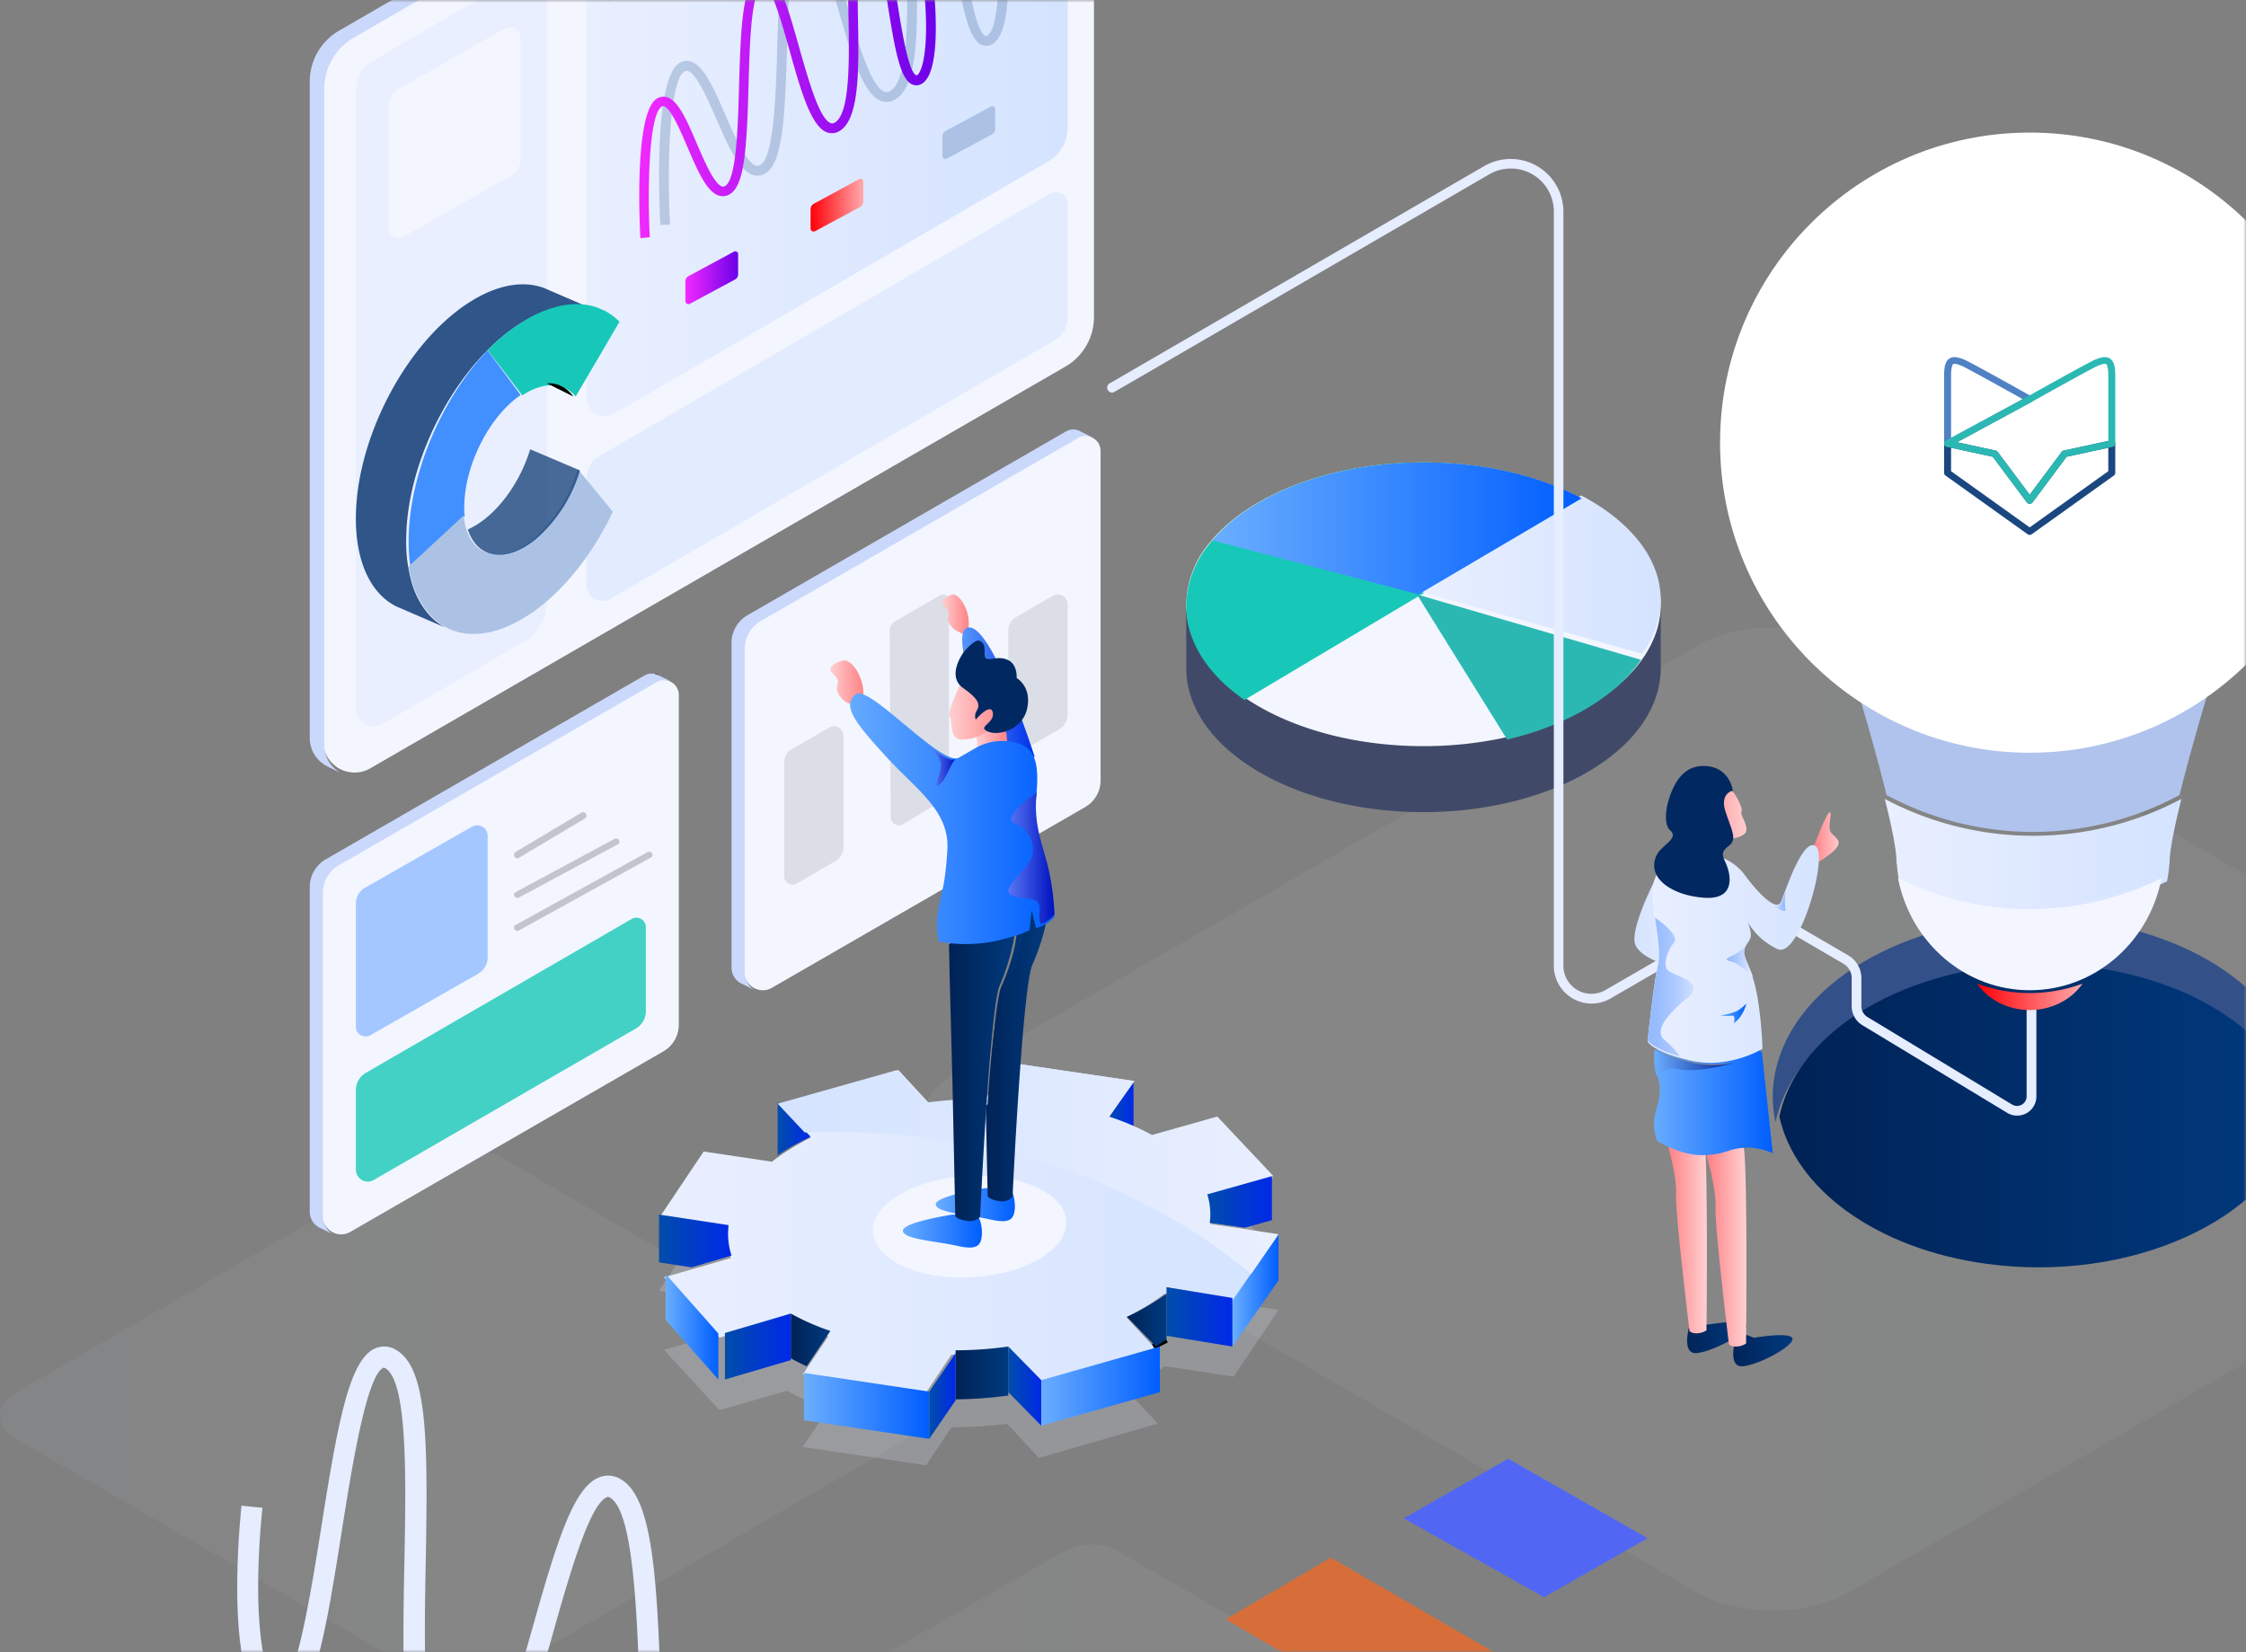 <svg xmlns="http://www.w3.org/2000/svg" xmlns:xlink="http://www.w3.org/1999/xlink" width="435" height="320" viewBox="0 0 435 320">
    <rect x="0" y="0" width="435" height="320" fill="#808080" stroke="none"/>
    <defs>
        <path id="a" d="M0 74h449v320H0z"/>
        <linearGradient id="c" x1="0%" x2="100.013%" y1="50.002%" y2="50.002%">
            <stop offset="0%" stop-color="#FFF"/>
            <stop offset="44%" stop-color="#FDFEFF"/>
            <stop offset="67%" stop-color="#F5F9FF"/>
            <stop offset="84%" stop-color="#E8F2FF"/>
            <stop offset="99%" stop-color="#D5E8FF"/>
            <stop offset="100%" stop-color="#D4E7FF"/>
        </linearGradient>
        <linearGradient id="d" x1="-.003%" x2="100.005%" y1="50.003%" y2="50.003%">
            <stop offset="0%" stop-color="#D4E7FF"/>
            <stop offset="1%" stop-color="#D5E8FF"/>
            <stop offset="16%" stop-color="#E8F2FF"/>
            <stop offset="33%" stop-color="#F5F9FF"/>
            <stop offset="56%" stop-color="#FDFEFF"/>
            <stop offset="100%" stop-color="#FFF"/>
        </linearGradient>
        <linearGradient id="e" x1="-.002%" y1="49.984%" y2="49.984%">
            <stop offset="0%" stop-color="#D4E7FF" stop-opacity="0"/>
            <stop offset="1%" stop-color="#D5E8FF"/>
            <stop offset="16%" stop-color="#E8F2FF"/>
            <stop offset="33%" stop-color="#F5F9FF"/>
            <stop offset="56%" stop-color="#FDFEFF"/>
            <stop offset="100%" stop-color="#FFF"/>
        </linearGradient>
        <linearGradient id="f" x1=".015%" y1="50.007%" y2="50.007%">
            <stop offset="0%" stop-color="#E9F2FF"/>
            <stop offset="100%" stop-color="#E9F1FF"/>
        </linearGradient>
        <linearGradient id="g" x1=".015%" y1="49.993%" y2="49.993%">
            <stop offset="0%" stop-color="#E9EFFF"/>
            <stop offset="100%" stop-color="#D4E3FF"/>
        </linearGradient>
        <linearGradient id="h" x1="0%" y1="50.133%" y2="50.133%">
            <stop offset="0%" stop-color="#004DAA"/>
            <stop offset="100%" stop-color="#0029E9"/>
        </linearGradient>
        <linearGradient id="i" x1="0%" y1="50.049%" y2="50.049%">
            <stop offset="0%" stop-color="#004DAA"/>
            <stop offset="100%" stop-color="#0029E9"/>
        </linearGradient>
        <linearGradient id="j" x1=".207%" y1="50.042%" y2="50.042%">
            <stop offset="0%" stop-color="#004DAA"/>
            <stop offset="100%" stop-color="#0029E9"/>
        </linearGradient>
        <linearGradient id="k" x1="0%" y1="50.02%" y2="50.02%">
            <stop offset="0%" stop-color="#6AAEFF"/>
            <stop offset="100%" stop-color="#005EFF"/>
        </linearGradient>
        <linearGradient id="l" x1="0%" y1="50%" y2="50%">
            <stop offset="0%" stop-color="#004DAA"/>
            <stop offset="100%" stop-color="#0029E9"/>
        </linearGradient>
        <linearGradient id="m" x1="0%" y1="49.832%" y2="49.832%">
            <stop offset="0%" stop-color="#025"/>
            <stop offset="100%" stop-color="#003A7F"/>
        </linearGradient>
        <linearGradient id="n" x1="0%" y1="50%" y2="50%">
            <stop offset="0%" stop-color="#6AAEFF"/>
            <stop offset="100%" stop-color="#005EFF"/>
        </linearGradient>
        <linearGradient id="o" x1=".143%" y1="50.028%" y2="50.028%">
            <stop offset="0%" stop-color="#004DAA"/>
            <stop offset="100%" stop-color="#0029E9"/>
        </linearGradient>
        <linearGradient id="p" x1="0%" y1="49.955%" y2="49.955%">
            <stop offset="0%" stop-color="#025"/>
            <stop offset="100%" stop-color="#003A7F"/>
        </linearGradient>
        <linearGradient id="q" x1="0%" y1="50%" y2="50%">
            <stop offset="0%" stop-color="#004DAA"/>
            <stop offset="100%" stop-color="#0029E9"/>
        </linearGradient>
        <linearGradient id="r" x1="0%" y1="50%" y2="50%">
            <stop offset="0%" stop-color="#025"/>
            <stop offset="100%" stop-color="#003A7F"/>
        </linearGradient>
        <linearGradient id="s" x1="0%" y1="50.035%" y2="50.035%">
            <stop offset="0%" stop-color="#6AAEFF"/>
            <stop offset="100%" stop-color="#005EFF"/>
        </linearGradient>
        <linearGradient id="t" x1="0%" y1="50.035%" y2="50.035%">
            <stop offset="0%" stop-color="#004DAA"/>
            <stop offset="100%" stop-color="#0029E9"/>
        </linearGradient>
        <linearGradient id="u" x1="0%" y1="49.979%" y2="49.979%">
            <stop offset="0%" stop-color="#6AAEFF"/>
            <stop offset="100%" stop-color="#005EFF"/>
        </linearGradient>
        <linearGradient id="v" x1="0%" y1="49.956%" y2="49.956%">
            <stop offset="0%" stop-color="#004DAA"/>
            <stop offset="100%" stop-color="#0029E9"/>
        </linearGradient>
        <linearGradient id="w" x1="0%" y1="50%" y2="50%">
            <stop offset="0%" stop-color="#E9EFFF"/>
            <stop offset="100%" stop-color="#D4E3FF"/>
        </linearGradient>
        <linearGradient id="x" x1="-.025%" y1="49.966%" y2="49.966%">
            <stop offset="0%" stop-color="#6AAEFF"/>
            <stop offset="100%" stop-color="#005EFF"/>
        </linearGradient>
        <linearGradient id="y" x1=".036%" y1="49.979%" y2="49.979%">
            <stop offset="0%" stop-color="#D4E3FF"/>
            <stop offset="100%" stop-color="#E9EFFF"/>
        </linearGradient>
        <linearGradient id="z" x1=".019%" x2="100.019%" y1="49.982%" y2="49.982%">
            <stop offset="0%" stop-color="#E9EFFF"/>
            <stop offset="100%" stop-color="#D4E3FF"/>
        </linearGradient>
        <linearGradient id="A" x1="-.007%" x2="100.041%" y1="49.995%" y2="49.995%">
            <stop offset="0%" stop-color="#F22AFF"/>
            <stop offset="100%" stop-color="#6C00E9"/>
        </linearGradient>
        <linearGradient id="B" x1="0%" x2="100.087%" y1="50.008%" y2="50.008%">
            <stop offset="0%" stop-color="#F22AFF"/>
            <stop offset="100%" stop-color="#6C00E9"/>
        </linearGradient>
        <linearGradient id="C" x1="0%" x2="100.087%" y1="49.998%" y2="49.998%">
            <stop offset="0%" stop-color="#FF0007"/>
            <stop offset="100%" stop-color="#FFAAAC"/>
        </linearGradient>
        <linearGradient id="D" x1="0%" y1="50.002%" y2="50.002%">
            <stop offset="0%" stop-color="#025"/>
            <stop offset="100%" stop-color="#003A7F"/>
        </linearGradient>
        <linearGradient id="E" x1=".015%" y1="49.993%" y2="49.993%">
            <stop offset="0%" stop-color="#E9EFFF"/>
            <stop offset="100%" stop-color="#D4E3FF"/>
        </linearGradient>
        <linearGradient id="F" x1="0%" y1="49.751%" y2="49.751%">
            <stop offset="0%" stop-color="#FF0007"/>
            <stop offset="100%" stop-color="#FFAAAC"/>
        </linearGradient>
        <linearGradient id="G" x1="-.016%" x2="99.995%" y1="49.443%" y2="49.443%">
            <stop offset="0%" stop-color="#025"/>
            <stop offset="100%" stop-color="#003A7F"/>
        </linearGradient>
        <linearGradient id="H" x1="-.078%" x2="99.995%" y1="50.189%" y2="50.189%">
            <stop offset="0%" stop-color="#025"/>
            <stop offset="100%" stop-color="#003A7F"/>
        </linearGradient>
        <linearGradient id="I" x1="0%" x2="99.442%" y1="50.004%" y2="50.004%">
            <stop offset="0%" stop-color="#FF7F83"/>
            <stop offset="100%" stop-color="#FFD4D5"/>
        </linearGradient>
        <linearGradient id="J" x1="0%" x2="100.033%" y1="49.99%" y2="49.99%">
            <stop offset="0%" stop-color="#FF7F83"/>
            <stop offset="100%" stop-color="#FFD4D5"/>
        </linearGradient>
        <linearGradient id="K" x1=".006%" y1="49.958%" y2="49.958%">
            <stop offset="0%" stop-color="#6AAEFF"/>
            <stop offset="100%" stop-color="#005EFF"/>
        </linearGradient>
        <linearGradient id="L" x1="-.015%" y1="50%" y2="50%">
            <stop offset="0%" stop-color="#D4E3FF"/>
            <stop offset="100%" stop-color="#E9EFFF"/>
        </linearGradient>
        <linearGradient id="M" x1="-.229%" y1="50.075%" y2="50.075%">
            <stop offset="0%" stop-color="#025"/>
            <stop offset="100%" stop-color="#003A7F"/>
        </linearGradient>
        <linearGradient id="N" x1=".003%" x2="100.087%" y1="50.237%" y2="50.237%">
            <stop offset="0%" stop-color="#6AAEFF"/>
            <stop offset="100%" stop-color="#005EFF"/>
        </linearGradient>
        <linearGradient id="O" x1=".238%" x2="100.332%" y1="50.844%" y2="50.844%">
            <stop offset="0%" stop-color="#6AAEFF"/>
            <stop offset="100%" stop-color="#005EFF"/>
        </linearGradient>
        <linearGradient id="P" x1="0%" x2="99.99%" y1="49.997%" y2="49.997%">
            <stop offset="0%" stop-color="#025"/>
            <stop offset="100%" stop-color="#003A7F"/>
        </linearGradient>
        <linearGradient id="Q" x1=".277%" x2="100.106%" y1="49.974%" y2="49.974%">
            <stop offset="0%" stop-color="#025"/>
            <stop offset="100%" stop-color="#003A7F"/>
        </linearGradient>
        <linearGradient id="R" x1=".001%" x2="100.025%" y1="50.182%" y2="50.182%">
            <stop offset="0%" stop-color="#FFD4D5"/>
            <stop offset="100%" stop-color="#FF7F83"/>
        </linearGradient>
        <linearGradient id="S" x1=".008%" x2="100.055%" y1="49.982%" y2="49.982%">
            <stop offset="0%" stop-color="#FFD4D5"/>
            <stop offset="100%" stop-color="#FF7F83"/>
        </linearGradient>
        <linearGradient id="T" x1="-.001%" y1="50%" y2="50%">
            <stop offset="0%" stop-color="#6AAEFF"/>
            <stop offset="100%" stop-color="#002FE9"/>
        </linearGradient>
        <linearGradient id="U" x1="0%" y1="49.999%" y2="49.999%">
            <stop offset="0%" stop-color="#FFD4D5"/>
            <stop offset="100%" stop-color="#FF7F83"/>
        </linearGradient>
        <linearGradient id="V" x1=".004%" x2="99.976%" y1="50.026%" y2="50.026%">
            <stop offset="0%" stop-color="#FFD4D5"/>
            <stop offset="100%" stop-color="#FF7F83"/>
        </linearGradient>
        <linearGradient id="W" x1=".214%" y1="50%" y2="50%">
            <stop offset="0%" stop-color="#6AAEFF"/>
            <stop offset="100%" stop-color="#005EFF"/>
        </linearGradient>
        <linearGradient id="X" x1="0%" y1="50.052%" y2="50.052%">
            <stop offset="0%" stop-color="#6A8CFF"/>
            <stop offset="100%" stop-color="#0011BF"/>
        </linearGradient>
        <linearGradient id="Y" x1=".047%" y1="49.983%" y2="49.983%">
            <stop offset="0%" stop-color="#6A8CFF"/>
            <stop offset="100%" stop-color="#0011BF"/>
        </linearGradient>
        <linearGradient id="Z" x1="-.017%" x2="99.959%" y1="49.975%" y2="49.975%">
            <stop offset="0%" stop-color="#FF7F83"/>
            <stop offset="100%" stop-color="#FFD4D5"/>
        </linearGradient>
        <linearGradient id="aa" x1="0%" x2="100.15%" y1="50.064%" y2="50.064%">
            <stop offset="0%" stop-color="#FF7F83"/>
            <stop offset="100%" stop-color="#FFD4D5"/>
        </linearGradient>
        <linearGradient id="ab" x1="0%" x2="100.016%" y1="49.979%" y2="49.979%">
            <stop offset="0%" stop-color="#E9EFFF"/>
            <stop offset="100%" stop-color="#D4E3FF"/>
        </linearGradient>
        <linearGradient id="ac" x1="0%" y1="49.89%" y2="49.89%">
            <stop offset="0%" stop-color="#6AAEFF"/>
            <stop offset="100%" stop-color="#005EFF"/>
        </linearGradient>
        <linearGradient id="ad" x1="-1.545%" y1="49.928%" y2="49.928%">
            <stop offset="0%" stop-color="#94B9FF"/>
            <stop offset="19%" stop-color="#9ABDFF"/>
            <stop offset="44%" stop-color="#ABC8FF"/>
            <stop offset="72%" stop-color="#C7DBFF"/>
            <stop offset="100%" stop-color="#E9F2FF"/>
        </linearGradient>
        <linearGradient id="ae" x1="0%" x2="99.952%" y1="50.016%" y2="50.016%">
            <stop offset="0%" stop-color="#94B9FF"/>
            <stop offset="19%" stop-color="#9ABDFF"/>
            <stop offset="44%" stop-color="#ABC8FF"/>
            <stop offset="72%" stop-color="#C7DBFF"/>
            <stop offset="100%" stop-color="#E9F2FF"/>
        </linearGradient>
        <linearGradient id="af" x1="0%" y1="49.778%" y2="49.778%">
            <stop offset="0%" stop-color="#E9F2FF"/>
            <stop offset="28%" stop-color="#C7DBFF"/>
            <stop offset="56%" stop-color="#ABC8FF"/>
            <stop offset="81%" stop-color="#9ABDFF"/>
            <stop offset="100%" stop-color="#94B9FF"/>
        </linearGradient>
        <linearGradient id="ag" x1=".014%" y1="49.912%" y2="49.912%">
            <stop offset="0%" stop-color="#6AAEFF"/>
            <stop offset="100%" stop-color="#002294"/>
        </linearGradient>
    </defs>
    <g fill="none" fill-rule="evenodd" transform="translate(-14 -74)">
        <mask id="b" fill="#fff">
            <use xlink:href="#a"/>
        </mask>
        <use fill="#D8D8D8" fill-opacity="0" xlink:href="#a"/>
        <g mask="url(#b)">
            <g transform="translate(14)">
                <path fill="url(#c)" fill-rule="nonzero" d="M184.79 299.153l143.831 83.252c8.13 4.706 21.312 4.706 29.45 0l143.832-83.243c8.13-4.706 8.13-12.336 0-17.033l-143.691-83.076c-8.13-4.706-21.32-4.706-29.46 0L184.8 282.129c-8.14 4.697-8.14 12.318-.01 17.024z" opacity=".05"/>
                <path fill="url(#d)" fill-rule="nonzero" d="M3.301 352.813l78.061 45.259c4.386 2.56 11.57 2.56 15.981 0l78.061-45.25c4.386-2.56 4.386-6.704 0-9.263l-77.99-45.163c-4.386-2.55-11.57-2.56-15.99 0L3.363 343.56c-4.474 2.55-4.474 6.676-.062 9.254z" opacity=".05"/>
                <path fill="url(#e)" fill-rule="nonzero" d="M157.768 407.923l48.51 27.944a10.977 10.977 0 0 0 9.924 0l48.51-27.944c2.736-1.581 2.736-4.14 0-5.72l-48.458-27.866a11.021 11.021 0 0 0-9.932 0l-48.537 27.875c-2.752 1.571-2.752 4.13-.017 5.71z" opacity=".05"/>
                <path fill="url(#f)" fill-rule="nonzero" d="M247.618 327.71l-5.264 7.812-.245.38-3.176 4.743-13.353-2.02a44.702 44.702 0 0 1-7.422 4.55l5.44 5.89.622.679-3.237.934-19.774 5.714-6.141-6.622a87.3 87.3 0 0 1-10.791.688l-4.922 7.362-21.985-3.27-.877-.133-1-.15.149-.23 4.772-7.132a46.781 46.781 0 0 1-7.983-3.527l-13.063 3.765-4.194-4.55-6.562-7.124 5.264-1.516 7.694-2.213a13.067 13.067 0 0 1-.553-5.731l-7.896-1.173-5.483-.82 8.65-12.9 13.256 1.94c.483-.387 1-.758 1.518-1.12l.535-.378c.667-.459 1.369-.882 2.106-1.34a46.72 46.72 0 0 1 3.29-1.808l-.71-.776-5.22-5.66 23.002-6.64 5.887 6.393a97.338 97.338 0 0 1 4.272-.459 76.446 76.446 0 0 1 5.93-.282h1.01l1.324-1.984.097-.15.456-.679 2.843-4.25 4.807.715 19.064 2.848-4.72 7.053a50.717 50.717 0 0 1 4.72 1.852c1.2.541 2.371 1.144 3.51 1.807l12.588-3.632 10.765 11.665-6.562 1.895-6.141 1.764c.582 1.88.735 3.87.447 5.819l6.975 1.049 6.281.952z" opacity=".2"/>
                <path fill="url(#g)" fill-rule="nonzero" d="M247.618 313.636l-5.264 7.823-.245.37-3.176 4.754-13.38-1.993a44.7 44.7 0 0 1-7.421 4.542l5.44 5.89.622.68-3.237.944-19.748 5.688-6.141-6.623c-3.58.448-7.184.677-10.791.688l-4.922 7.364-21.985-3.272-.877-.141-1-.15.149-.22 4.772-7.135a46.784 46.784 0 0 1-7.983-3.528l-13.063 3.766-4.194-4.551-6.562-7.117 5.264-1.517 7.694-2.223a13.03 13.03 0 0 1-.553-5.724l-7.896-1.181-5.483-.82 8.65-12.912 13.221 1.975c.483-.388 1-.767 1.518-1.12.176-.14.351-.255.535-.388.667-.45 1.369-.882 2.106-1.34a55.19 55.19 0 0 1 3.29-1.808l-.711-.768-5.22-5.67 23.003-6.633 5.887 6.386a85.454 85.454 0 0 1 4.272-.45 86.301 86.301 0 0 1 5.93-.291h1.01l1.324-1.993.097-.141.456-.68 2.842-4.25 4.808.714 19.064 2.84-4.72 7.055a50.713 50.713 0 0 1 4.72 1.843 50.176 50.176 0 0 1 3.51 1.764l12.588-3.633 10.765 11.677-6.562 1.887-6.141 1.764c.582 1.882.735 3.871.447 5.82l6.975 1.041 6.316.997z"/>
                <ellipse cx="187.788" cy="311.6" fill="#F3F6FF" fill-rule="nonzero" rx="18.752" ry="9.817" transform="rotate(-3.29 187.788 311.6)"/>
                <path stroke="#000" stroke-width="1.1" d="M223.367 334.817l2.553-1.277c-.821.436-1.665.833-2.553 1.277z"/>
                <path fill="url(#h)" fill-rule="nonzero" d="M156.995 294.168c-1.235.582-2.413 1.209-3.544 1.817-.783.455-1.528.91-2.253 1.39l-.585.382v-10.223l6.382 6.634z"/>
                <path fill="url(#i)" fill-rule="nonzero" d="M219.538 283.7v8.946a54.84 54.84 0 0 0-5.106-1.85l5.106-7.096z"/>
                <path fill="url(#j)" fill-rule="nonzero" d="M246.342 301.591v8.75l-5.282 1.474-7.042-1.011c.305-1.894.155-3.83-.44-5.656l6.162-1.714 6.602-1.843z"/>
                <path fill="url(#k)" fill-rule="nonzero" d="M247.618 313.093v8.92l-8.935 12.804v-8.911l3.277-4.705z"/>
                <path fill="url(#l)" fill-rule="nonzero" d="M238.683 325.408v9.41l-12.763-2.083v-9.419z"/>
                <path fill="url(#m)" fill-rule="nonzero" d="M225.92 324.594v8.838l-2.055 1.385-5.604-5.748a46.648 46.648 0 0 0 7.659-4.475z"/>
                <path fill="url(#n)" fill-rule="nonzero" d="M224.643 334.817v8.835l-22.975 6.5v-8.825l19.742-5.593z"/>
                <path fill="url(#o)" fill-rule="nonzero" d="M201.668 341.322v8.83l-6.382-6.495v-8.84z"/>
                <path fill="url(#p)" fill-rule="nonzero" d="M195.286 334.817v9.49c-3.387.47-6.797.715-10.21.734v-9.49a74.353 74.353 0 0 0 10.21-.734z"/>
                <path fill="url(#q)" fill-rule="nonzero" d="M185.075 336.095v9.148l-5.105 7.465v-9.139z"/>
                <path fill="url(#r)" fill-rule="nonzero" d="M160.824 331.793l-4.581 6.858a41.856 41.856 0 0 1-3.077-1.56v-8.663a44.555 44.555 0 0 0 7.658 3.365z"/>
                <path fill="url(#s)" fill-rule="nonzero" d="M179.97 343.552v9.156l-24.251-3.614v-9.165l1.015.153.909.134z"/>
                <path fill="url(#t)" fill-rule="nonzero" d="M153.166 328.428v9.013l-12.764 3.766v-9.013z"/>
                <path fill="url(#u)" fill-rule="nonzero" d="M139.126 332.296v8.911l-10.211-11.544v-8.903l6.23 7.037z"/>
                <path fill="url(#v)" fill-rule="nonzero" d="M141.678 317.196l-7.754 2.286-6.286-.961v-9.262l5.517.834 7.958 1.216a13.663 13.663 0 0 0 .565 5.887z"/>
                <path fill="#D76E39" fill-rule="nonzero" d="M237.407 387.639l20.352-11.928 40.914 23.73-20.562 12.052z"/>
                <path fill="#5167F4" fill-rule="nonzero" d="M271.87 368.094l27.183 15.285 20.042-11.432-26.992-15.405z"/>
                <path fill="#404A68" fill-rule="nonzero" d="M321.648 190.411v13.007a17.251 17.251 0 0 1-.686 4.803c-3.751 13.096-22.601 23.084-45.272 23.084s-41.504-9.952-45.255-23.084a17.251 17.251 0 0 1-.686-4.803v-13.007a17.36 17.36 0 0 0 1.268 6.5 20.984 20.984 0 0 0 2.685 4.811c7.158 9.767 23.26 16.54 41.988 16.54 18.726 0 34.847-6.791 42.005-16.548a21.26 21.26 0 0 0 2.685-4.804 17.36 17.36 0 0 0 1.268-6.499z"/>
                <path fill="#F3F6FF" fill-rule="nonzero" d="M321.648 191.046c0 2.2-.427 4.38-1.259 6.419a21.244 21.244 0 0 1-2.28 4.168c-4.826 6.91-14.247 12.392-25.976 15.08a74.096 74.096 0 0 1-16.439 1.813c-13.842 0-26.248-3.66-34.675-9.45-4.772-3.283-8.259-7.241-10.011-11.602a17.152 17.152 0 0 1-1.26-6.42 19.033 19.033 0 0 1 4.861-12.312c7.546-8.985 23.114-15.167 41.085-15.167 11.764 0 22.506 2.627 30.633 7.006 9.404 5.035 15.321 12.32 15.321 20.465z"/>
                <path fill="#17C8B8" fill-rule="nonzero" d="M306.332 170.65l-31.7 18.903-33.612 20.027c-4.773-3.32-8.26-7.322-10.012-11.731a17.508 17.508 0 0 1-1.26-6.49 19.36 19.36 0 0 1 4.861-12.449c7.547-9.084 23.115-15.335 41.088-15.335 11.764 0 22.507 2.674 30.635 7.074z"/>
                <path fill="url(#w)" fill-rule="nonzero" d="M321.648 190.184c0 2.172-.429 4.324-1.264 6.336a20.865 20.865 0 0 1-2.29 4.115l-43.672-12.215 31.826-18.455c9.46 4.987 15.4 12.18 15.4 20.219z"/>
                <path fill="url(#x)" fill-rule="nonzero" d="M306.332 170.523l-31.6 18.61-39.878-10.46c7.523-8.944 23.042-15.098 40.957-15.098 11.71-.017 22.419 2.615 30.52 6.948z"/>
                <path fill="#2BB8B3" fill-rule="nonzero" d="M317.82 201.805c-4.815 7.076-14.215 12.69-25.916 15.443l-17.482-28.114 43.397 12.671z"/>
                <path fill="url(#y)" fill-rule="nonzero" d="M247.618 313.069l-5.286 7.691c-28.089-23.126-60.388-28.26-86.477-27.401l-5.242-5.576 23.102-6.52 5.911 6.278a87.6 87.6 0 0 1 4.291-.443 88.516 88.516 0 0 1 5.956-.286h1.013l1.33-1.96.098-.138.458-.668 2.855-4.18 4.828.703 19.145 2.792-4.74 6.937a51.592 51.592 0 0 1 4.74 1.812c1.26.555 2.44 1.154 3.525 1.735l12.643-3.573 10.81 11.48-6.59 1.856-6.167 1.735a12.69 12.69 0 0 1 .449 5.723l7.004 1.023 6.344.98z"/>
                <path fill="#F3F6FF" fill-rule="nonzero" d="M211.88 135.394a11.094 11.094 0 0 1-5.536 9.614L71.763 222.795a6.106 6.106 0 0 1-5.396.393l-.812-.393a6.287 6.287 0 0 1-.873-.665 5.924 5.924 0 0 1-1.249-1.468l-.14-.236a6.21 6.21 0 0 1-.75-2.98V90.74a11.364 11.364 0 0 1 5.666-9.824L201.804 3.664l2.96-1.748a4.904 4.904 0 0 1 1.658-.586c.44-.07.888-.07 1.327 0 .273.03.543.09.804.175l.235.087 1.048.542a4.678 4.678 0 0 1 2.043 3.907v129.353z"/>
                <path fill="#E9EFFF" fill-rule="nonzero" d="M72.05 85.88l30.566-17.85c.686-.4 1.531-.4 2.217 0 .686.401 1.108 1.14 1.107 1.94v120.627a8.757 8.757 0 0 1-4.329 7.587l-27.492 16.04a3.434 3.434 0 0 1-3.469-.004 3.504 3.504 0 0 1-1.725-3.038V91.43a6.394 6.394 0 0 1 3.125-5.55z"/>
                <path fill="#F3F6FF" fill-rule="nonzero" d="M75.307 94.419v23.844c.004.666.365 1.279.949 1.612a1.921 1.921 0 0 0 1.89.005l20.808-11.852a3.7 3.7 0 0 0 1.88-3.215V81.26a1.99 1.99 0 0 0-.993-1.75 2.048 2.048 0 0 0-2.033-.016L77.098 91.31a3.523 3.523 0 0 0-1.791 3.109z"/>
                <path fill="url(#z)" fill-rule="nonzero" d="M117.431 61.088l84.5-49.153c.999-.58 2.229-.578 3.227.003a3.26 3.26 0 0 1 1.616 2.815v84.033c0 2.652-1.405 5.101-3.685 6.425l-84.151 48.934a3.531 3.531 0 0 1-3.563.004 3.586 3.586 0 0 1-1.777-3.112V67.75a7.673 7.673 0 0 1 3.833-6.662z"/>
                <path fill="#E3ECFF" fill-rule="nonzero" d="M113.598 166.452v20.84c0 1.113.587 2.142 1.543 2.7a3.07 3.07 0 0 0 3.091.004l86.111-50.136a4.899 4.899 0 0 0 2.43-4.242v-22.175a2.26 2.26 0 0 0-1.118-1.96 2.223 2.223 0 0 0-2.244.002l-87.478 50.936a4.688 4.688 0 0 0-2.335 4.03z"/>
                <path fill="#CAD8FC" fill-rule="nonzero" d="M209.327 1.703l-.193-.053a3.98 3.98 0 0 0-.805-.175c-.44-.07-.889-.07-1.33 0a4.907 4.907 0 0 0-1.661.587l-2.966 1.755-133.896 77.51a11.41 11.41 0 0 0-5.678 9.86V218.27a6.242 6.242 0 0 0 .753 2.991l.14.237a5.943 5.943 0 0 0 1.25 1.474 6.3 6.3 0 0 0 .875.667l-2.38-1.176a6.331 6.331 0 0 1-2.571-2.35 6.226 6.226 0 0 1-.875-3.238V89.801a11.41 11.41 0 0 1 5.678-9.86L199.616 2.396 202.582.64a4.712 4.712 0 0 1 3.797-.42l.638.262.289.15 2.02 1.07z"/>
                <path fill="#003576" fill-rule="nonzero" d="M127.894 117.57c-.256-4.745-1.269-28.537 3.764-31.41a2.674 2.674 0 0 1 2.204-.235c2.495.819 4.407 5.224 6.638 10.342 1.763 4.083 3.984 9.176 5.87 9.794.296.102.623.06.882-.113 2.644-1.524 3.014-13.346 3.279-22.843.396-13.929.881-22.53 4.24-24.445a2.415 2.415 0 0 1 2.15-.174c2.645 1.08 4.408 6.79 7.052 16.026 2.045 7.191 4.593 16.14 7.281 17.228.38.15.808.104 1.146-.121 3.64-2.081 3.394-14.53 3.209-24.524-.273-12.448-.247-20.179 3.006-22.024a2.219 2.219 0 0 1 2.133-.13c2.6 1.227 3.843 7.886 5.57 18.716 1.103 6.964 2.645 16.41 4.505 17.297.062 0 .15.07.361-.052 2.416-1.375 2.46-12.187 1.763-19.352l1.887-.191c.317 3.107 1.675 18.699-2.645 21.171-.642.4-1.448.446-2.133.122-2.644-1.227-3.834-7.887-5.562-18.708-1.11-6.964-2.644-16.418-4.513-17.306-.062 0-.141-.07-.362.052-2.485 1.428-2.291 11.508-2.124 20.397.238 12.118.459 23.557-4.152 26.186-.845.519-1.89.606-2.812.235-3.525-1.428-5.905-9.698-8.391-18.447-1.763-6.25-3.984-14.016-5.933-14.8a.48.48 0 0 0-.484.062c-2.645 1.532-3.024 13.362-3.297 22.869-.388 13.928-.882 22.503-4.222 24.418a2.923 2.923 0 0 1-2.416.262c-2.688-.87-4.795-5.711-7.051-10.83-1.702-3.9-3.808-8.705-5.492-9.306a.766.766 0 0 0-.652.087c-2.953 1.68-3.43 18.368-2.821 29.686l-1.878.06z" opacity=".2"/>
                <path fill="url(#A)" fill-rule="nonzero" d="M124.025 120.125c-.22-4.085-1.073-24.558 3.253-27.06a2.37 2.37 0 0 1 1.978-.21c2.172.722 3.807 4.526 5.697 8.946 1.495 3.47 3.35 7.802 4.88 8.312a.702.702 0 0 0 .606-.088c2.198-1.268 2.48-11.35 2.7-19.451.334-11.993.747-19.372 3.657-21.08a2.16 2.16 0 0 1 1.952-.15c2.312.942 3.798 5.864 6.031 13.824 1.759 6.164 3.86 13.772 6.076 14.67a.878.878 0 0 0 .835-.096c2.998-1.762 2.796-12.328 2.638-20.896-.203-10.716-.185-17.373 2.637-19.029a2.02 2.02 0 0 1 1.943-.114c2.313 1.1 3.324 6.85 4.783 16.149.88 5.574 2.207 13.992 3.728 14.723h.176c1.196-.687 2.409-6.252 1.38-16.449l1.89-.194c.273 2.642 1.425 16.123-2.32 18.28a2.002 2.002 0 0 1-1.935.115c-2.312-1.1-3.323-6.85-4.792-16.14-.879-5.574-2.198-14.001-3.727-14.732h-.176c-2.031 1.18-1.855 10.153-1.759 17.356.203 10.426.387 20.253-3.578 22.577a2.792 2.792 0 0 1-2.506.212c-3.068-1.25-5.064-8.375-7.174-15.912-1.495-5.283-3.35-11.95-4.933-12.592-.061 0-.123-.053-.28 0-2.208 1.268-2.489 11.368-2.709 19.487-.334 11.975-.747 19.372-3.649 21.045a2.555 2.555 0 0 1-2.154.238c-2.338-.775-4.132-4.949-6.022-9.36-1.425-3.32-3.192-7.441-4.554-7.926a.474.474 0 0 0-.431.062c-2.445 1.409-2.823 15.648-2.313 25.307l-1.828.176z"/>
                <path fill="#BACDFF" fill-rule="nonzero" d="M117.427 66.881v6.714c.001.187.091.36.237.454a.433.433 0 0 0 .47.003l5.209-3.348c.287-.185.465-.526.466-.896v-6.633a.577.577 0 0 0-.254-.482.462.462 0 0 0-.501-.001l-5.153 3.32c-.289.171-.47.505-.474.87z"/>
                <path fill="url(#B)" fill-rule="nonzero" d="M132.744 128.509v3.841c0 .198.114.38.297.48.183.099.41.1.594.002l8.732-4.697c.364-.199.588-.563.588-.957v-3.99a.502.502 0 0 0-.27-.438.577.577 0 0 0-.541-.003l-8.759 4.722c-.399.213-.644.61-.641 1.04z"/>
                <path fill="url(#C)" fill-rule="nonzero" d="M156.995 114.459v3.834c.001.198.114.38.297.48.184.098.41.1.594.002l8.732-4.699c.364-.198.588-.562.588-.956v-3.992a.494.494 0 0 0-.27-.438.568.568 0 0 0-.54.006l-8.75 4.757a1.205 1.205 0 0 0-.651 1.006z"/>
                <path fill="#ACC2E4" fill-rule="nonzero" d="M182.523 100.401v3.834c0 .198.114.38.297.48.183.1.41.1.594.003l8.732-4.7c.364-.198.588-.562.588-.956v-3.984a.502.502 0 0 0-.273-.444.577.577 0 0 0-.547.003l-8.75 4.716c-.399.217-.644.617-.641 1.048z"/>
                <path fill="#002F6C" fill-rule="nonzero" d="M114.874 133.888a12.048 12.048 0 0 0-4.627-.607c-.82.051-1.634.17-2.436.352a21.332 21.332 0 0 0-5.949 2.375c-12.508 7.127-22.893 25.913-23.18 41.926a28.551 28.551 0 0 0 1.156 9.24 16.323 16.323 0 0 0 2.853 5.428 11.574 11.574 0 0 0 3.48 2.921l-8.438-3.643-.87-.37c-4.992-2.41-8.097-8.666-7.932-17.755.304-16.031 10.69-34.808 23.19-41.935 5.148-2.939 9.863-3.44 13.603-1.892l.53.238 8.62 3.722z" opacity=".8"/>
                <path fill="#4290FF" fill-rule="nonzero" d="M89.92 171.871c-.018.713.008 1.426.077 2.135L79.52 184.022a33.989 33.989 0 0 1-.375-5.826c.23-12.765 6.596-27.255 15.282-36.346l6.408 8.673c-5.956 4.038-10.777 13.351-10.913 21.348z"/>
                <path fill="#ACC2E4" fill-rule="nonzero" d="M118.704 173.114c-4.262 8.99-10.71 16.873-17.862 20.942-5.563 3.166-10.606 3.508-14.46 1.465a11.258 11.258 0 0 1-3.47-2.903 16.213 16.213 0 0 1-2.96-5.446 23.133 23.133 0 0 1-.816-3.438l7.012-6.498 1.467-1.36 2.179-2.017c.085.872.256 1.733.512 2.57v.061a8.466 8.466 0 0 0 1.466 2.79 5.94 5.94 0 0 0 1.806 1.49c1.987 1.044 4.582.877 7.446-.754a17.214 17.214 0 0 0 2.37-1.649 28.732 28.732 0 0 0 8.522-13.514l6.788 8.261z"/>
                <path fill="#17C8B8" fill-rule="nonzero" d="M119.98 136.322l-2.923 4.998-5.56 9.476a5.877 5.877 0 0 0-1.84-1.499l-.796-.35a6.43 6.43 0 0 0-2.414-.314 7.276 7.276 0 0 0-1.287.18 11.236 11.236 0 0 0-3.155 1.247c-.286.161-.563.332-.84.511l-6.713-8.749a35.897 35.897 0 0 1 7.821-6.11 21.956 21.956 0 0 1 6.114-2.432c.824-.184 1.66-.301 2.503-.35a12.468 12.468 0 0 1 4.746.619l1.555.673c1.03.555 1.97 1.263 2.789 2.1z"/>
                <path fill="#002F6C" fill-rule="nonzero" d="M112.322 165.12a28.28 28.28 0 0 1-8.558 13.329 17.294 17.294 0 0 1-2.379 1.626c-2.875 1.61-5.481 1.773-7.477.744a5.943 5.943 0 0 1-1.812-1.47 8.301 8.301 0 0 1-1.473-2.751v-.06c.389-.165.767-.353 1.133-.563 4.828-2.707 9.045-8.702 10.928-14.956l9.638 4.1z" opacity=".7"/>
                <path fill="#000" fill-rule="nonzero" d="M111.045 150.796l-5.105-2.542a5.6 5.6 0 0 1 2.427.369l.8.411a6.183 6.183 0 0 1 1.878 1.762z"/>
                <path stroke="#000" stroke-width="1.1" d="M127.294 205.255a4.197 4.197 0 0 0-.588-.294l.588.294z"/>
                <path fill="#CAD8FC" fill-rule="nonzero" d="M130.191 206.099a2.912 2.912 0 0 0-1.552-.273c-.404.04-.795.167-1.146.37l-1.94 1.145-59.717 34.449a6.22 6.22 0 0 0-3.112 5.383v62.889a3.444 3.444 0 0 0 1.763 3.03l-2.187-1.11a3.273 3.273 0 0 1-.74-.378 3.47 3.47 0 0 1-1.57-2.917v-62.853a6.22 6.22 0 0 1 3.113-5.392l61.215-35.312.467-.265a2.86 2.86 0 0 1 2.002-.343l.53.167.396.203 2.478 1.207z"/>
                <path fill="#F3F6FF" fill-rule="nonzero" d="M131.467 208.658v63.84a5.953 5.953 0 0 1-2.96 5.136l-60.684 34.993a3.517 3.517 0 0 1-3.224.14l-.299-.157a3.432 3.432 0 0 1-1.757-3.02v-62.638a6.197 6.197 0 0 1 3.101-5.364l59.55-34.326 1.96-1.132c.35-.203.739-.328 1.141-.369a2.901 2.901 0 0 1 1.547.272 2.854 2.854 0 0 1 1.625 2.625z"/>
                <path fill="#CAD8FC" fill-rule="nonzero" d="M211.88 158.883a2.82 2.82 0 0 0-1.552-.264c-.405.033-.797.16-1.145.37l-1.965 1.127-59.68 34.447a6.22 6.22 0 0 0-3.11 5.383v62.86c-.002.765.246 1.51.705 2.122.289.356.642.655 1.04.881l-2.186-1.119a4.195 4.195 0 0 1-.74-.378 3.47 3.47 0 0 1-1.569-2.917v-62.85a6.22 6.22 0 0 1 3.111-5.391l61.177-35.31.467-.265a2.909 2.909 0 0 1 2-.343l.53.167.396.203 2.52 1.277z"/>
                <path fill="#F3F6FF" fill-rule="nonzero" d="M213.156 161.343v63.84a5.942 5.942 0 0 1-2.962 5.135l-60.699 35.018a3.457 3.457 0 0 1-3.225.14l-.299-.149a3.681 3.681 0 0 1-1.037-.877 3.51 3.51 0 0 1-.703-2.116v-62.672a6.197 6.197 0 0 1 3.102-5.363l59.513-34.325 1.96-1.124a2.638 2.638 0 0 1 1.142-.369c.53-.06 1.067.031 1.547.264a2.853 2.853 0 0 1 1.66 2.598z"/>
                <path fill="#2F81FF" fill-rule="nonzero" d="M68.925 249.016v23.906c.012.66.377 1.265.958 1.59a1.91 1.91 0 0 0 1.872-.005l20.816-11.873a3.711 3.711 0 0 0 1.881-3.223v-23.56a1.997 1.997 0 0 0-1.012-1.722 2.045 2.045 0 0 0-2.015-.005l-20.7 11.811a3.534 3.534 0 0 0-1.8 3.081z" opacity=".4"/>
                <path fill="#000" fill-rule="nonzero" d="M100.214 240.25a.66.66 0 0 1-.565-.332.684.684 0 0 1-.069-.516.663.663 0 0 1 .311-.409l12.776-7.619a.635.635 0 0 1 .847.268.678.678 0 0 1-.21.888l-12.777 7.61a.562.562 0 0 1-.313.11zM100.212 247.918a.672.672 0 0 1-.563-.3.565.565 0 0 1-.069-.464.609.609 0 0 1 .31-.37l19.102-10.28a.683.683 0 0 1 .496-.068c.168.041.311.144.397.285a.558.558 0 0 1 .073.465.6.6 0 0 1-.314.368l-19.102 10.28a.603.603 0 0 1-.33.084zM100.206 254.308a.64.64 0 0 1-.555-.308.594.594 0 0 1-.072-.476.62.62 0 0 1 .305-.38l25.521-14.09a.663.663 0 0 1 .64.002c.197.11.318.312.317.53-.001.22-.124.421-.322.53l-25.512 14.098a.738.738 0 0 1-.322.094z" opacity=".2"/>
                <path fill="#17C8B8" fill-rule="nonzero" d="M68.925 285.101v15.432a2.313 2.313 0 0 0 1.161 2.03c.726.417 1.62.407 2.336-.024l50.714-29.305a3.917 3.917 0 0 0 1.95-3.39V253.58c-.001-.653-.35-1.255-.913-1.582a1.825 1.825 0 0 0-1.824-.003l-51.44 29.778a3.864 3.864 0 0 0-1.984 3.328z" opacity=".8"/>
                <path fill="#000" fill-rule="nonzero" d="M153.343 219.12l7.205-4.172c.582-.34 1.3-.341 1.884-.005.583.336.944.959.945 1.634v21.387a3.32 3.32 0 0 1-1.651 2.871l-7.412 4.31c-.499.29-1.114.29-1.613.002-.5-.288-.81-.82-.812-1.398V221.61a2.898 2.898 0 0 1 1.454-2.491zM173.402 194.304l8.706-5.012c.35-.21.781-.211 1.13-.002.35.21.564.597.561 1.015v36.062c-.004 1.198-.621 2.305-1.623 2.908l-7.286 4.366a1.545 1.545 0 0 1-1.586.002 1.652 1.652 0 0 1-.798-1.416l-.194-35.932c-.018-.82.401-1.585 1.09-1.991zM196.74 193.561l7.205-4.172c.582-.339 1.3-.34 1.884-.005.583.337.944.96.945 1.634v21.388a3.33 3.33 0 0 1-1.66 2.87l-7.403 4.31c-.499.29-1.114.29-1.613.002-.5-.287-.81-.82-.812-1.398v-22.12a2.898 2.898 0 0 1 1.454-2.509z" opacity=".1"/>
                <path fill="#E5EDFF" fill-rule="nonzero" d="M169.301 469c.465-8.733 2.298-52.627-7.015-57.98a5.13 5.13 0 0 0-4.262-.463c-4.682 1.546-8.208 9.711-12.276 19.17-3.21 7.449-7.209 16.724-10.523 17.815a1.46 1.46 0 0 1-1.307-.174c-4.735-2.716-5.332-24.331-5.823-41.702-.719-25.693-1.604-41.561-7.892-45.16a4.63 4.63 0 0 0-4.2-.331c-4.999 2.026-8.2 12.584-13.014 29.64-3.7 13.144-8.313 29.501-13.083 31.44a1.839 1.839 0 0 1-1.754-.21c-6.472-3.72-6.042-26.479-5.691-44.775.403-22.986.403-37.212-5.735-40.793a4.4 4.4 0 0 0-4.183-.244c-4.98 2.357-7.173 14.689-10.321 34.6-1.894 11.948-4.753 29.99-8.042 31.554-.043 0-.114.052-.368-.096-2.57-1.476-5.191-13.388-2.981-35.239l-4.06-.41c-.588 5.729-3.07 34.54 4.998 39.177a4.4 4.4 0 0 0 4.174.236c4.998-2.358 7.138-14.68 10.26-34.558 1.894-11.947 4.753-30.007 8.041-31.57.053 0 .114-.053.377.096 4.385 2.524 3.999 21.746 3.71 37.186-.43 22.348-.877 43.457 7.725 48.374a5.967 5.967 0 0 0 5.384.454c6.612-2.681 10.918-17.938 15.478-34.06 3.218-11.406 7.217-25.597 10.62-26.977.122-.053.271-.114.613.087 4.744 2.725 5.35 24.366 5.84 41.754.71 25.667 1.605 41.518 7.893 45.107a5.553 5.553 0 0 0 4.638.516c5.043-1.668 8.901-10.603 12.979-20.087 3.069-7.1 6.875-15.947 9.821-16.916a1.03 1.03 0 0 1 .93.122c5.261 3.022 6.077 33.544 4.98 54.242l4.07.175z"/>
                <path fill="#335089" fill-rule="nonzero" d="M444.929 291.03c-3.01-13.991-18.658-25.762-40.335-28.729-27.627-3.731-54.567 8.395-60.209 27.077-.194.657-.37 1.324-.51 1.99a23.493 23.493 0 0 1 .51-11.86c5.624-18.655 32.564-30.808 60.209-27.085 26.65 3.597 44.181 20.627 40.335 38.607z"/>
                <path fill="url(#D)" fill-rule="nonzero" d="M445.457 289.932c-.14.645-.307 1.299-.51 1.961-5.62 18.549-32.492 30.623-60.076 26.922-21.63-2.906-37.244-14.653-40.248-28.547.14-.663.316-1.325.51-1.979 5.611-18.548 32.493-30.632 60.077-26.922 21.63 2.906 37.244 14.654 40.247 28.565z"/>
                <path fill="#E5EDFF" fill-rule="nonzero" d="M390.655 290.09a3.71 3.71 0 0 1-1.935-.553l-28.016-16.956a4.324 4.324 0 0 1-2.075-3.674v-5.471a3.201 3.201 0 0 0-1.576-2.753l-16.714-9.75-28.427 16.475a7.31 7.31 0 0 1-7.31-.005 7.332 7.332 0 0 1-3.66-6.334V114.98a8.34 8.34 0 0 0-4.169-7.226 8.316 8.316 0 0 0-8.334.01l-72.57 42.13a.944.944 0 0 1-1.437-.817.947.947 0 0 1 .491-.823l72.536-42.085a10.204 10.204 0 0 1 10.22-.013 10.235 10.235 0 0 1 5.119 8.86v146.053a5.429 5.429 0 0 0 2.71 4.702 5.413 5.413 0 0 0 5.423-.003l29.4-17 17.659 10.301a5.104 5.104 0 0 1 2.521 4.384v5.471a2.43 2.43 0 0 0 1.164 2.06l28.017 16.958a1.854 1.854 0 0 0 2.819-1.596v-17.07a.946.946 0 1 1 1.891 0v17.079a3.71 3.71 0 0 1-3.747 3.735z"/>
                <path fill="#AFC3EC" fill-rule="nonzero" d="M427.588 208.302s-3.179 10.477-5.454 19.695a59.935 59.935 0 0 1-56.749 0c-2.267-9.218-5.445-19.695-5.445-19.695 20.35 13.97 47.297 13.97 67.648 0z"/>
                <ellipse cx="393.126" cy="159.741" fill="#FFF" rx="59.99" ry="60.063"/>
                <g fill-rule="nonzero">
                    <path fill="#1A4780" d="M393.103 177.603a.689.689 0 0 1-.404-.129l-15.896-11.36a.64.64 0 0 1-.27-.52v-5.675c0-.357.301-.646.674-.646.05 0 .1.006.15.017l9.151 1.986a.677.677 0 0 1 .4.253l6.202 8.302 6.19-8.303a.676.676 0 0 1 .4-.254l9.154-1.986c.2-.044.41.002.57.124.161.123.255.309.255.505v5.678a.64.64 0 0 1-.272.52l-15.901 11.36a.694.694 0 0 1-.403.128zM377.88 165.27l15.222 10.882 15.227-10.882v-4.544l-8.081 1.752-6.59 8.837a.684.684 0 0 1-.55.27.684.684 0 0 1-.548-.27l-6.601-8.837-8.08-1.751v4.543z"/>
                    <path fill="#4F81C4" d="M377.207 160.564c-.373 0-.674-.289-.674-.645v-13.216c0-1.283.122-2.675 1.03-3.258.288-.182.629-.276.975-.267.66 0 1.342.266 1.89.48.784.303 7.5 4.015 13.015 7.103a.64.64 0 0 1 .334.562.642.642 0 0 1-.342.557l-15.895 8.6a.694.694 0 0 1-.333.084zm1.37-16.098c-.025 0-.05 0-.074.003l-.213.02-.104.18c-.141.233-.305.776-.305 2.034v12.113l13.87-7.507-.624-.348c-1.722-.96-10.354-5.769-11.202-6.105-.878-.343-1.166-.39-1.348-.39z"/>
                    <path fill="#2BB8B3" d="M393.102 171.586a.684.684 0 0 1-.547-.27l-6.592-8.837-8.904-1.93a.657.657 0 0 1-.518-.536.637.637 0 0 1 .336-.656l15.938-8.624c5.475-3.065 12.157-6.757 12.966-7.073.549-.215 1.232-.482 1.893-.482.346-.009.686.085.975.267.907.584 1.03 1.975 1.03 3.26v13.214a.649.649 0 0 1-.526.63l-8.898 1.93-6.604 8.836a.684.684 0 0 1-.548.27h-.001zm-14.043-11.926l7.451 1.614a.676.676 0 0 1 .4.254l6.193 8.303 6.206-8.304a.677.677 0 0 1 .399-.253l8.622-1.87v-12.701c0-1.26-.163-1.803-.3-2.036l-.12-.198h-.248c-.163 0-.48.04-1.356.381l-.021.008c-.846.336-9.525 5.163-12.802 6.996l-14.424 7.806z"/>
                </g>
                <path fill="url(#E)" fill-rule="nonzero" d="M422.482 228.75c-1.274 5.166-2.268 9.859-2.268 12.183a1.63 1.63 0 0 1-.061.491 25.604 25.604 0 0 1-.457 3.307c-16.404 7.658-35.46 7.658-51.864 0a27.224 27.224 0 0 1-.448-3.307 1.613 1.613 0 0 1-.07-.49c0-2.325-.985-7.061-2.269-12.185 17.913 9.518 39.524 9.518 57.437 0z"/>
                <path fill="#F3F6FF" fill-rule="nonzero" d="M418.653 244.084c-2.461 12.64-13.137 21.725-25.527 21.725s-23.066-9.085-25.528-21.725c16.148 8.01 34.907 8.01 51.055 0z"/>
                <path fill="url(#F)" fill-rule="nonzero" d="M403.337 264.531c-2.214 3.183-6.068 5.112-10.211 5.112-4.143 0-7.997-1.93-10.211-5.112a29.592 29.592 0 0 0 20.422 0z"/>
                <path fill="url(#G)" fill-rule="nonzero" d="M336.174 333.277s-1.752 5.656 1.4 5.363c3.152-.292 9.883-3.95 9.593-5.363-.29-1.411-7.449-.155-7.449-.155l-2.255-.86-1.29 1.015z"/>
                <path fill="url(#H)" fill-rule="nonzero" d="M327.228 330.737s-1.726 5.634 1.407 5.348c3.133-.286 9.89-3.944 9.597-5.348-.293-1.404-7.448-.165-7.448-.165l-2.27-.866-1.286 1.031z"/>
                <path fill="url(#I)" fill-rule="nonzero" d="M330.583 298.048s1.84 6.183 1.674 9.879c-.166 3.695 2.594 26.439 2.594 26.439s.321.508 1.48.446a3.432 3.432 0 0 0 1.84-.586s.368-36.204-.58-38.683c-.947-2.478-6.971-1.374-6.971-1.374l-.037 3.88z"/>
                <path fill="url(#J)" fill-rule="nonzero" d="M322.925 295.494s1.866 6.19 1.689 9.87c-.178 3.678 2.603 26.441 2.603 26.441s.327.513 1.484.451a3.463 3.463 0 0 0 1.81-.583s.373-36.205-.579-38.69c-.952-2.485-7.007-1.362-7.007-1.362v3.873z"/>
                <path fill="url(#K)" fill-rule="nonzero" d="M343.347 297.378a13.499 13.499 0 0 0-4.634-1.105c-4.375.128-3.909 1.25-8.543 1.473-4.634.222-9.268-2.81-9.268-2.81 0-.573-1.156-2.492-.054-6.269 1.031-3.511.574-4.804.108-6.543 1.071-1.138 2.713-1.616 4.266-1.242 3.738.754 10.398-1.156 10.398-1.156a19.606 19.606 0 0 1-7.924-.051 37.065 37.065 0 0 1-2.384-.6 20.55 20.55 0 0 1-4.724-1.824l2.931-.231c2.17-.163 5.253-.403 8.068-.591 3.863-.274 7.34-.471 7.654-.369.735.249 2.008 1.833 2.008 1.833l2.098 19.485z"/>
                <path fill="url(#L)" fill-rule="nonzero" d="M321.353 242.807s-5.128 9.558-4.795 13.477c.334 3.919 10.196 5.691 10.196 5.691l-.453-10.157-4.948-9.011z"/>
                <path fill="url(#M)" fill-rule="nonzero" d="M199.116 253.056s-2.55 11.142-4.522 13.788c-1.402 1.887-2.348 13.572-2.786 20.173l-.35.517v-.767c.683-9.858 1.577-19.682 2.488-21.681 1.928-4.24 3.242-9.531 2.909-11.35a1.71 1.71 0 0 0-.333-.706l2.594.026z"/>
                <path fill="url(#N)" fill-rule="nonzero" d="M189.411 309.443a7.507 7.507 0 0 1 .756 3.773c-.198 1.94-.756 3.025-4.807 2.094-4.05-.93-10.414-1.241-10.495-2.91-.081-1.667 9.604-3.141 9.604-3.141l4.942.184z"/>
                <path fill="url(#O)" fill-rule="nonzero" d="M195.794 304.331a7.61 7.61 0 0 1 .757 3.773c-.198 1.94-.757 3.026-4.808 2.095-4.05-.931-10.415-1.242-10.496-2.91-.081-1.668 9.605-3.142 9.605-3.142l4.942.184z"/>
                <path fill="url(#P)" fill-rule="nonzero" d="M199.947 260.86c-.972 2.183-1.926 13.46-2.651 24.188-.725 10.729-1.185 20.777-1.185 20.777a2.758 2.758 0 0 1-2.651.804c-1.9-.274-2.165-.945-2.165-.945l-.142-6.363-.141-6.867-.089-4.118.354-.53c.442-6.77 1.396-18.754 2.81-20.69 1.99-2.739 4.561-14.14 4.561-14.14h-2.651c.165.214.28.461.335.725.336 1.865-.99 7.291-2.934 11.64-.884 2.05-1.82 12.124-2.51 22.235l-.707-33.309v-1.131l.22-.16 1.309-.989.954-.716.08-.053 6.09-4.578s3.712.752 4.056 2.599c.345 1.847-.99 7.282-2.943 11.62z"/>
                <path fill="url(#Q)" fill-rule="nonzero" d="M193.638 264.7c-.883 2.05-1.818 12.116-2.506 22.218 0 .3 0 .6-.062.883-.08 1.184-.159 2.35-.23 3.533-.15 2.402-.29 4.742-.414 6.897-.37 6.543-.591 11.426-.591 11.426a2.734 2.734 0 0 1-2.648.804c-1.906-.274-2.17-.945-2.17-.945l-.3-14.129-.124-5.758-.123-6.04-.539-20.249-.132-6.375 6.177-4.619 2.488-1.872c.15.023.298.058.441.106a7.384 7.384 0 0 1 3.01 1.466c.092.09.177.188.255.291.166.213.28.46.336.725.353 1.872-.97 7.294-2.868 11.638z"/>
                <path fill="url(#R)" fill-rule="nonzero" d="M164.783 210.396a3.947 3.947 0 0 1-2.07-1.488c-1.774-2.405.958-2.323-1.573-4.59-.89-.8.202-1.837 2.023-2.36 1.821-.523 4.38 3.608 4.006 6.895-.374 3.287-2.386 1.543-2.386 1.543z"/>
                <path fill="url(#S)" fill-rule="nonzero" d="M185.792 196.423a3.12 3.12 0 0 1-1.654-1.24c-1.447-2.03.68-2.03-1.351-3.907-.72-.663.112-1.563 1.51-2.09 1.4-.526 3.518 2.999 3.318 5.852-.2 2.854-1.823 1.385-1.823 1.385z"/>
                <path fill="url(#T)" fill-rule="nonzero" d="M200.392 220.58s-8.39-26.4-13.055-25.003c-4.156 1.235 6.186 25.505 6.186 25.505l6.869-.501z"/>
                <path fill="url(#U)" fill-rule="nonzero" d="M194.928 216.058l.358 4.306s-2.06 1.987-2.17 1.996c-.11.008-3.752-.35-3.752-.35a44.935 44.935 0 0 0-.22-5.357l-.24-.665 5.37-1.296.654 1.366z"/>
                <path fill="url(#V)" fill-rule="nonzero" d="M185.724 207.055s-2.473 5.393-1.813 5.724c.66.33-.298 4.586 2.39 4.466 3.07.007 5.89-1.677 7.307-4.365 1.73-3.202-2.678-7.55-2.678-7.55l-3.282-.861-1.924 2.586z"/>
                <path fill="#012860" fill-rule="nonzero" d="M186.71 200.232s-3.588 4.655-.133 7.068c3.456 2.413 3.12 3.435 2.59 4.37a2.027 2.027 0 0 0-.195 1.718s2.952-3.435 3.314-1.34c.362 2.096-3.084 2.706-.99 3.633 2.095.928 6.805-.326 7.662-4.542.857-4.217-2.06-5.806-2.06-5.806s.23-2.576-1.652-3.478c-1.882-.901-3.437.146-4.232-.3-.796-.447.397-2.723-1.3-3.435-.936-.387-3.004 2.112-3.004 2.112z"/>
                <path fill="url(#W)" fill-rule="nonzero" d="M204.221 251.564a8.289 8.289 0 0 1-1.663 1.419c-.324.185-.66.348-1.006.49a8.158 8.158 0 0 1-.875.316l-.875-3.443-.394 3.793s-1.207.876-6.598 2.137a28.85 28.85 0 0 1-11 .114 15.193 15.193 0 0 1-.078-6.131c.595-3.863 1.242-3.924 1.75-11.553.507-7.63-6.038-11.781-11.691-17.965-5.653-6.184-8.978-9.985-6.056-12.263 1.75-1.384 8.909 5.729 14.317 9.775l.07.053c2.476 1.848 4.576 3.03 5.609 2.435l3.185-1.83a10.309 10.309 0 0 1 8.383-.877l.403.15c3.176 1.226 3.5 4.826 3.001 9.967l-.052.464c-.551 5.396.971 8.996 2.161 13.358a47.998 47.998 0 0 1 1.41 9.59z"/>
                <path fill="url(#X)" fill-rule="nonzero" d="M185.075 220.984c-.955.884-1.8 3.962-3.106 4.979-1.306 1.017 0-1.548.263-3.396.239-1.654-1.856-3.66-2.262-4.041 2.254 1.866 4.166 3.06 5.105 2.458z"/>
                <path fill="url(#Y)" fill-rule="nonzero" d="M204.221 251.103a8.21 8.21 0 0 1-1.635 1.432c-.319.186-.65.352-.989.495a4.097 4.097 0 0 1-.258-2.316c.421-3.634-2.934-2.149-5.446-3.342-2.512-1.194 3.562-5.04 4.044-7.753.481-2.715-.672-4.978-3.442-6.136-2.77-1.158 4.302-6.012 4.302-6.012l-.052.469c-.542 5.446.955 9.08 2.125 13.482a49.652 49.652 0 0 1 1.351 9.68z"/>
                <path fill="url(#Z)" fill-rule="nonzero" d="M335.77 227.512s1.97 2.838 1.491 3.859c-.24.492 1.906 3.294.497 4.243-1.924 1.298-4.87 1.128-7.971-1.298-3.103-2.426-1.151-6.804-1.151-6.804l3.203-2.596 3.931 2.596z"/>
                <path fill="url(#aa)" fill-rule="nonzero" d="M351.005 238.687s2.915-7.848 3.418-7.36c.502.488-.62 3.01.287 4.04.906 1.03 2.09 1.51.897 2.965-1.193 1.456-4.369 3.197-4.369 3.197l-.233-2.842z"/>
                <path fill="url(#ab)" fill-rule="nonzero" d="M344.184 257.795a13.173 13.173 0 0 1-5.68-5.18c.122.281.87 2.207.479 3.166-.147.31-.325.605-.53.88v.061l-.061.08a.308.308 0 0 1-.043.07 2.515 2.515 0 0 0-.417 2.322c.304 1.02.868 2.04 1.433 3.79a30.894 30.894 0 0 1 1.111 4.724c.48 3.125.773 6.277.877 9.438 0 0-.295.176-.816.449a22.272 22.272 0 0 1-5.497 1.882c-2.534.537-5.151.519-7.677-.053a34.254 34.254 0 0 1-2.31-.615 19.243 19.243 0 0 1-4.577-1.874c-1.172-.721-1.38-1.223-1.38-1.223s.06-.615.173-1.6c.339-3.097 1.112-9.852 1.737-12.78.53-2.525-.087-5.824-.53-9.307a34.63 34.63 0 0 1-.356-5.603c.217-6.94 8.467-7.212 8.467-7.212s5.95-.317 9.301 4.23c2.267 3.07 4.342 5.137 5.662 5.665.643.264 1.112.158 1.355-.352.157-.343.434-1.108.8-2.084 1.363-3.615 3.933-10.133 5.94-8.796 2.57 1.724-3.188 22.13-7.46 19.922z"/>
                <path fill="url(#ac)" fill-rule="nonzero" d="M333.136 270.708a15.847 15.847 0 0 0 3.102-.793 7.77 7.77 0 0 0 2.003-1.55 8.082 8.082 0 0 1-1.33 2.79c-.852.943-1.099 1.044-1.099 1.044s.469-1.593-.418-1.466c-.751.066-1.508.057-2.258-.025z"/>
                <path fill="url(#ad)" fill-rule="nonzero" d="M339.518 263.253c-.13-.137-2.503-2.546-4.004-2.942-1.501-.395-1.501-.514.2-1.296a7.782 7.782 0 0 0 2.673-2.151c-.594.683-.775 1.595-.48 2.427.31 1.066.95 2.133 1.61 3.962z"/>
                <path fill="url(#ae)" fill-rule="nonzero" d="M326.969 267.131c-1.969 1.613-3.973 3.526-4.857 5.174-.675 1.242-.72 2.37.3 3.181.39.308.761.638 1.112.987a19.439 19.439 0 0 1 1.823 2.116 20.74 20.74 0 0 1-4.803-1.878c-1.23-.722-1.449-1.225-1.449-1.225s.064-.617.183-1.604c.355-3.102 1.166-9.87 1.822-12.805.556-2.53-.09-5.835-.556-9.325 0 0 4.976 3.323 3.645 4.874-1.33 1.55-2.305 4.583-.975 5.5 1.33.916 7.181 2.211 3.755 5.005z"/>
                <path fill="url(#af)" fill-rule="nonzero" d="M345.817 250.144c.124 1.067-2.47-.793-2.47-.793.761.294 1.317.176 1.606-.391.185-.382.514-1.233.946-2.32a9.462 9.462 0 0 0-.082 3.504z"/>
                <path fill="url(#ag)" fill-rule="nonzero" d="M335.688 279.898s-6.76 1.996-10.555 1.208a4.43 4.43 0 0 0-4.331 1.316l-.11-.42a17.127 17.127 0 0 1-.263-4.691c1.509.834 3.12 1.475 4.795 1.906.719.215 1.529.421 2.42.627 2.647.582 5.39.6 8.044.054z"/>
                <path fill="#012860" fill-rule="nonzero" d="M335.617 227.124s-2.612.504-1.41 4.135c1.2 3.632 2.341 5.36.557 6.638-1.785 1.277-.923 2.302-.436 3.475 1.097 2.658 1.515 6.95-4.353 6.516-5.868-.435-10.952-3.571-9.28-7.898.931-2.406 4.71-3.475 2.733-5.212-1.027-.921-1.045-3.675 0-6.603 1.35-3.797 3.57-6.333 7.618-5.725 4.048.608 4.57 4.674 4.57 4.674z"/>
            </g>
        </g>
    </g>
</svg>
